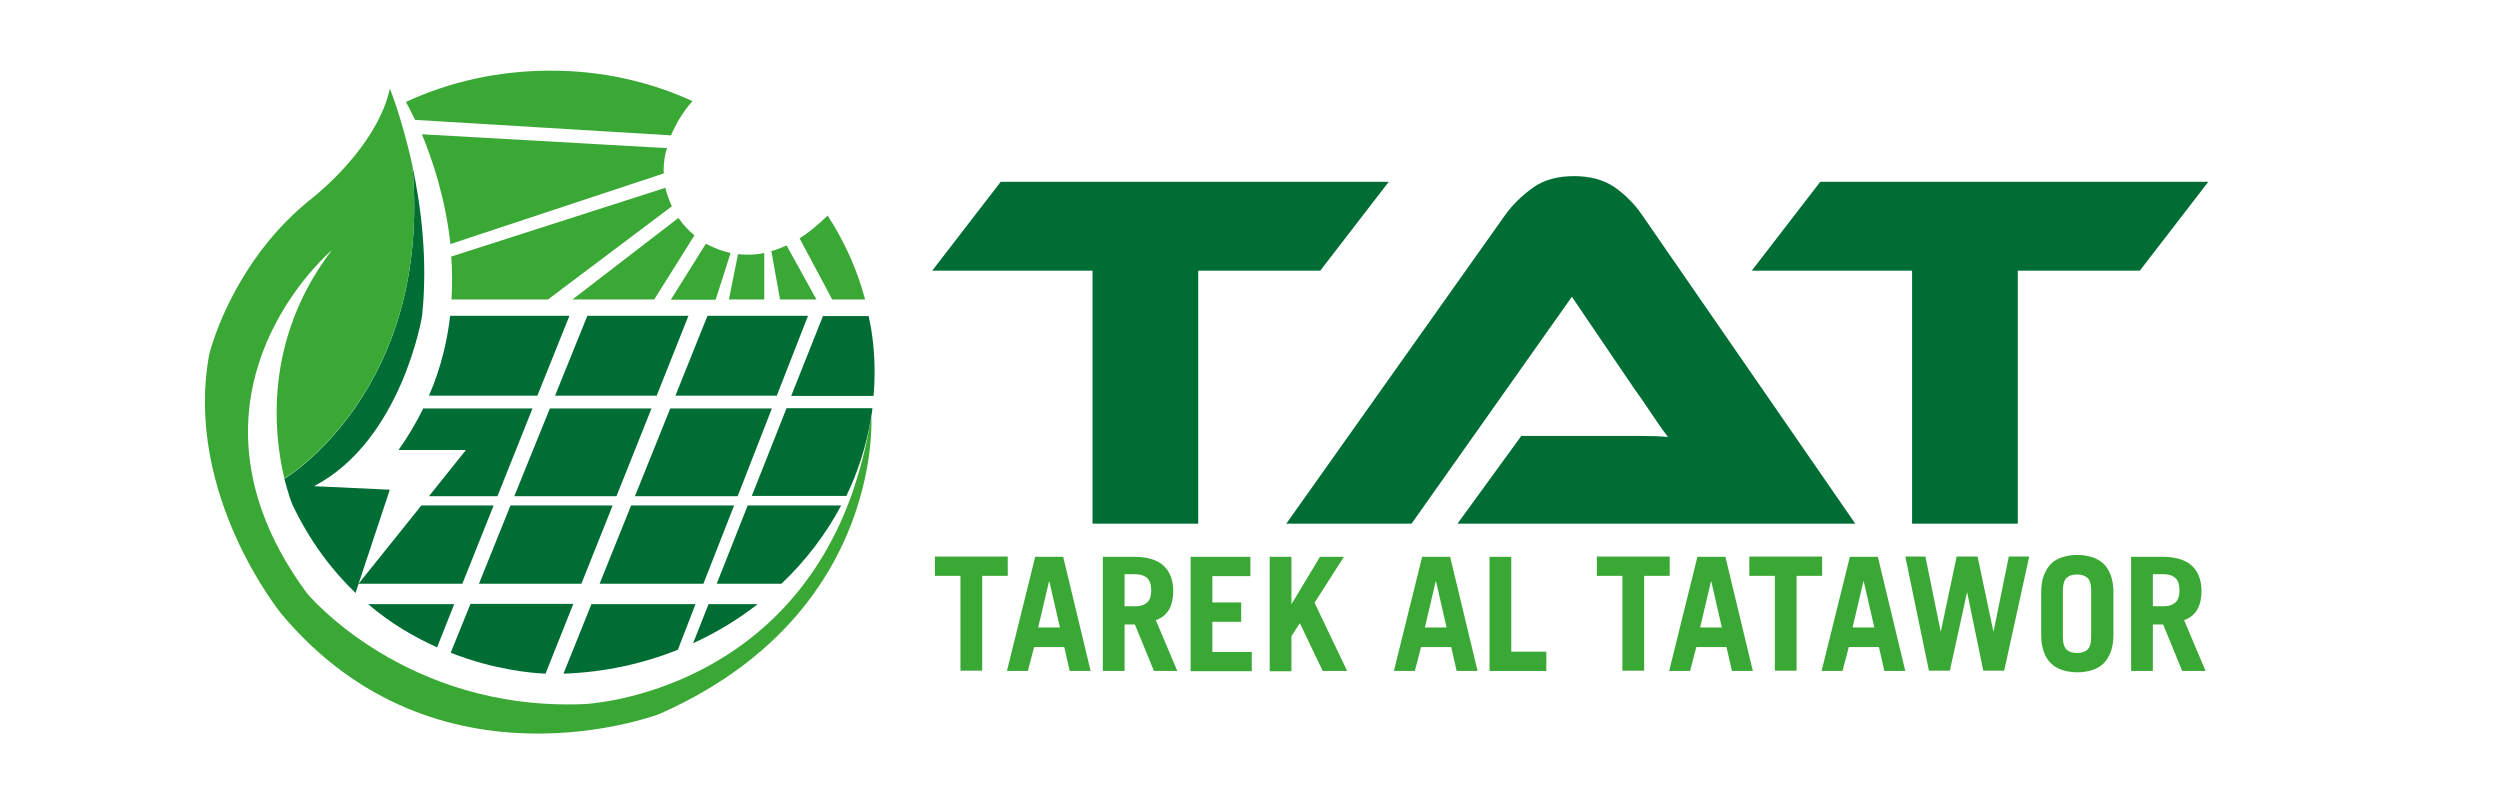 <?xml version="1.0" encoding="utf-8"?>
<!-- Generator: Adobe Illustrator 16.0.2, SVG Export Plug-In . SVG Version: 6.00 Build 0)  -->
<!DOCTYPE svg PUBLIC "-//W3C//DTD SVG 1.1//EN" "http://www.w3.org/Graphics/SVG/1.1/DTD/svg11.dtd">
<svg version="1.1" id="Layer_1" xmlns="http://www.w3.org/2000/svg" xmlns:xlink="http://www.w3.org/1999/xlink" x="0px" y="0px"
	 width="612px" height="196px" viewBox="0 41.5 612 196" enable-background="new 0 41.5 612 196" xml:space="preserve">
<g>
	<path fill="#006D34" d="M339.959,86.012l-16.764,21.752h-29.868v61.931h-25.876v-61.931h-39.248l16.763-21.752H339.959z"/>
	<path fill="#006D34" d="M356.789,169.695l15.632-21.486h21.021c2.527,0,5.122,0,7.849,0c2.728,0,5.056,0.066,7.052,0.266
		c-1.197-1.53-2.528-3.393-4.058-5.721c-1.53-2.262-2.994-4.457-4.457-6.453l-15.034-22.151l-39.247,55.545h-30.666l53.683-75.701
		c1.729-2.395,3.991-4.59,6.651-6.519c2.661-1.929,6.054-2.86,10.111-2.86c3.925,0,7.185,0.865,9.846,2.661
		c2.594,1.796,4.855,4.058,6.719,6.719l52.285,75.701H356.789z"/>
	<path fill="#006D34" d="M540.587,86.012l-16.764,21.752h-29.868v61.931h-25.877v-61.931h-39.247l16.764-21.752H540.587z"/>
</g>
<g>
	<path fill="#3AA835" d="M246.696,177.744v4.723h-6.253v23.216h-5.322v-23.216h-6.253v-4.723H246.696z"/>
	<path fill="#3AA835" d="M246.497,205.75l6.918-27.938h6.852l6.719,27.938h-5.122l-1.331-5.854h-7.384l-1.53,5.854H246.497z
		 M254.147,195.106h5.322l-2.595-11.309h-0.066L254.147,195.106z"/>
	<path fill="#3AA835" d="M282.485,205.75l-4.657-11.375h-2.527v11.375h-5.322v-27.938h7.716c3.193,0,5.588,0.731,7.184,2.195
		c1.53,1.464,2.329,3.526,2.329,6.187c0,1.729-0.333,3.26-0.998,4.457s-1.729,2.129-3.26,2.661l5.255,12.439H282.485z
		 M275.3,189.918h2.728c1.197,0,2.129-0.333,2.794-0.932s0.998-1.597,0.998-2.993c0-1.397-0.333-2.329-0.998-2.994
		c-0.665-0.599-1.597-0.931-2.794-0.931H275.3V189.918z"/>
	<path fill="#3AA835" d="M291.465,205.75v-27.938H306.1v4.723h-9.313v6.453h7.051v4.723h-7.051v7.384h9.646v4.723h-14.967V205.75z"
		/>
	<path fill="#3AA835" d="M310.823,205.75v-27.938h5.321v11.508h0.066l6.918-11.508h5.854l-7.185,11.242l7.982,16.697h-5.987
		l-5.587-11.708l-2.063,3.193v8.582h-5.321V205.75z"/>
	<path fill="#3AA835" d="M341.223,205.75l6.918-27.938h6.853l6.718,27.938h-5.122l-1.33-5.854h-7.384l-1.53,5.854H341.223z
		 M348.807,195.106h5.321l-2.595-11.309h-0.066L348.807,195.106z"/>
	<path fill="#3AA835" d="M364.639,205.75v-27.938h5.321v23.216h8.581v4.723H364.639z"/>
	<path fill="#3AA835" d="M408.742,177.744v4.723h-6.253v23.216h-5.322v-23.216h-6.253v-4.723H408.742z"/>
	<path fill="#3AA835" d="M408.608,205.75l6.919-27.938h6.852l6.719,27.938h-5.122l-1.331-5.854h-7.384l-1.53,5.854H408.608z
		 M416.192,195.106h5.321l-2.594-11.309h-0.067L416.192,195.106z"/>
	<path fill="#3AA835" d="M446.061,177.744v4.723h-6.254v23.216h-5.321v-23.216h-6.253v-4.723H446.061z"/>
	<path fill="#3AA835" d="M445.927,205.75l6.919-27.938h6.852l6.719,27.938h-5.123l-1.33-5.854h-7.384l-1.53,5.854H445.927z
		 M453.511,195.106h5.321l-2.594-11.309h-0.067L453.511,195.106z"/>
	<path fill="#3AA835" d="M466.416,177.744h4.922l3.726,18.293h0.066l3.858-18.293h5.122l3.858,18.293h0.066l3.725-18.293h4.989
		l-6.12,27.939h-5.122l-3.925-19.091h-0.066l-4.19,19.091h-5.122L466.416,177.744z"/>
	<path fill="#3AA835" d="M499.676,186.725c0-1.729,0.2-3.193,0.666-4.39c0.465-1.198,1.063-2.129,1.796-2.861
		c0.731-0.731,1.729-1.264,2.794-1.596s2.262-0.532,3.592-0.532c1.264,0,2.461,0.2,3.592,0.532c1.064,0.333,1.996,0.865,2.794,1.596
		c0.799,0.732,1.397,1.73,1.796,2.861c0.466,1.197,0.666,2.661,0.666,4.39v9.979c0,1.729-0.2,3.193-0.666,4.39
		c-0.465,1.197-1.063,2.128-1.796,2.86c-0.798,0.732-1.729,1.264-2.794,1.597c-1.063,0.333-2.262,0.532-3.592,0.532
		c-1.264,0-2.461-0.199-3.592-0.532c-1.064-0.333-1.996-0.865-2.794-1.597c-0.799-0.732-1.397-1.729-1.796-2.86
		c-0.466-1.197-0.666-2.661-0.666-4.39V186.725z M504.998,197.435c0,1.53,0.332,2.594,0.931,3.126s1.464,0.798,2.528,0.798
		s1.929-0.266,2.527-0.798s0.932-1.596,0.932-3.126V186.06c0-1.53-0.333-2.594-0.932-3.126s-1.463-0.798-2.527-0.798
		s-1.93,0.266-2.528,0.798c-0.599,0.532-0.931,1.596-0.931,3.126V197.435z"/>
	<path fill="#3AA835" d="M534.2,205.75l-4.656-11.375h-2.527v11.375h-5.322v-27.938h7.717c3.193,0,5.588,0.731,7.185,2.195
		c1.529,1.464,2.328,3.526,2.328,6.187c0,1.729-0.333,3.26-0.998,4.457s-1.729,2.129-3.26,2.661l5.256,12.439H534.2z
		 M527.017,189.918h2.728c1.197,0,2.128-0.333,2.793-0.932c0.666-0.599,0.998-1.597,0.998-2.993c0-1.397-0.332-2.329-0.998-2.994
		c-0.665-0.599-1.596-0.931-2.793-0.931h-2.728V189.918z"/>
</g>
<g>
	<path fill="#006D34" d="M76.868,160.516l18.56,0.864l-7.65,23.017l-0.731,2.262c-5.788-5.521-11.176-12.639-15.5-21.686
		c0,0-0.931-2.328-1.929-6.253c0,0,36.254-21.619,31.332-76.632c2.129,9.979,3.792,22.95,2.395,36.587
		C103.41,118.607,98.421,149.273,76.868,160.516z"/>
	<path fill="#3AA835" d="M169.532,66.255c0,0-3.127,3.193-5.255,8.382l-62.663-3.792c-1.33-2.793-2.262-4.39-2.262-4.39
		c10.644-4.922,22.617-7.65,35.256-7.65C147.181,58.738,159.021,61.465,169.532,66.255z"/>
	<path fill="#3AA835" d="M162.88,79.16c-0.333,1.597-0.466,3.259-0.399,4.79l-52.219,17.295
		c-1.197-11.109-4.391-20.622-6.985-26.875l60.002,3.393C163.146,78.162,163.013,78.628,162.88,79.16z"/>
	<path fill="#3AA835" d="M164.477,91.999l-30.334,22.817h-23.615c0.2-3.592,0.2-7.118-0.066-10.51l52.418-16.83
		C163.279,89.072,163.811,90.602,164.477,91.999z"/>
	<path fill="#3AA835" d="M169.998,99.116l-9.845,15.699H140.13l25.943-19.957C167.204,96.456,168.534,97.919,169.998,99.116z"/>
	<path fill="#3AA835" d="M178.845,103.44l-3.658,11.441H164.21l8.581-13.703C174.721,102.176,176.716,102.975,178.845,103.44z"/>
	<path fill="#3AA835" d="M187.094,103.44v11.375h-8.648l2.195-10.976l0.133-0.133c0.798,0.133,1.663,0.133,2.528,0.133
		C184.566,103.839,185.763,103.707,187.094,103.44z"/>
	<path fill="#3AA835" d="M199.866,114.815h-8.914l-2.128-11.841c1.197-0.333,2.461-0.798,3.725-1.397L199.866,114.815z"/>
	<path fill="#3AA835" d="M211.773,114.815h-8.049l-7.982-14.967c2.195-1.397,4.457-3.193,6.852-5.588
		C206.717,100.58,209.844,107.498,211.773,114.815z"/>
	<path fill="#3AA835" d="M213.303,143.353c-0.066,0.266-0.066,0.532-0.133,0.798c-1.131,6.918-2.794,13.104-4.79,18.759
		c-17.761,49.026-65.39,50.955-65.39,50.955c-43.971,1.796-67.852-27.141-67.852-27.141c-5.056-6.852-8.582-13.504-10.843-19.757
		l0,0c-13.703-37.851,16.231-63.594,16.963-64.259c-16.83,22.019-14.235,45.168-11.641,55.944c0,0,36.254-21.62,31.332-76.632l0,0
		c-1.331-6.12-2.86-11.176-3.925-14.435c-0.931-2.794-1.596-4.391-1.596-4.391c-0.466,2.195-1.198,4.324-2.195,6.386
		c-5.521,11.974-17.562,21.021-17.562,21.021c-7.65,6.253-13.105,13.438-16.83,19.89c-5.787,9.845-7.65,17.894-7.65,17.894
		c-6.187,34.192,17.695,63.395,17.695,63.395c38.05,45.434,92.597,24.479,92.597,24.479c32.462-14.368,44.636-37.052,49.159-53.283
		C213.835,151.602,213.303,143.353,213.303,143.353z"/>
	<g>
		<path fill="#006D34" d="M185.497,189.386c-4.79,3.725-10.111,6.984-15.832,9.579l3.792-9.579H185.497z"/>
		<path fill="#006D34" d="M170.264,189.386l-4.324,11.175c-8.648,3.459-18.094,5.521-28.005,5.854l6.852-17.029H170.264z"/>
		<path fill="#006D34" d="M140.329,189.386l-6.785,17.029c-3.126-0.133-12.373-0.865-23.216-5.122l4.856-11.974h25.145V189.386z"/>
		<polygon fill="#006D34" points="149.975,165.238 142.325,184.396 117.247,184.396 124.963,165.238 		"/>
		<polygon fill="#006D34" points="120.838,165.238 113.188,184.396 87.777,184.396 103.144,165.238 		"/>
		<path fill="#006D34" d="M214.101,132.643c0,1.929-0.066,3.858-0.266,5.787h-20.156l7.783-19.557h11.176
			C213.635,123.264,214.101,127.92,214.101,132.643z"/>
		<polygon fill="#006D34" points="197.803,118.807 190.153,138.364 165.341,138.364 173.19,118.807 		"/>
		<polygon fill="#006D34" points="168.534,118.807 160.751,138.364 135.872,138.364 143.788,118.807 		"/>
		<path fill="#006D34" d="M139.398,118.807l-7.85,19.557h-26.542c2.861-6.585,4.457-13.171,5.189-19.557H139.398z"/>
		<path fill="#006D34" d="M130.351,141.49l-8.581,21.486h-16.764l9.047-11.309H97.556c2.395-3.393,4.391-6.785,6.053-10.178H130.351
			z"/>
		<polygon fill="#006D34" points="159.487,141.49 150.906,162.977 125.894,162.977 134.608,141.49 		"/>
		<polygon fill="#006D34" points="188.956,141.49 180.575,162.977 155.43,162.977 164.077,141.49 		"/>
		<path fill="#006D34" d="M213.569,141.49c-0.066,0.665-0.133,1.264-0.266,1.863c-0.066,0.266-0.066,0.532-0.133,0.798
			c-1.131,6.585-3.126,12.838-5.987,18.759h-23.149l8.515-21.486h21.021V141.49z"/>
		<path fill="#006D34" d="M205.919,165.238c-3.792,7.118-8.714,13.57-14.635,19.158h-15.832l7.583-19.158H205.919L205.919,165.238z"
			/>
		<polygon fill="#006D34" points="179.71,165.238 172.193,184.396 146.782,184.396 154.498,165.238 		"/>
		<path fill="#006D34" d="M111.193,189.386l-4.191,10.577c-5.521-2.461-11.375-5.854-16.896-10.577H111.193z"/>
	</g>
</g>
</svg>
